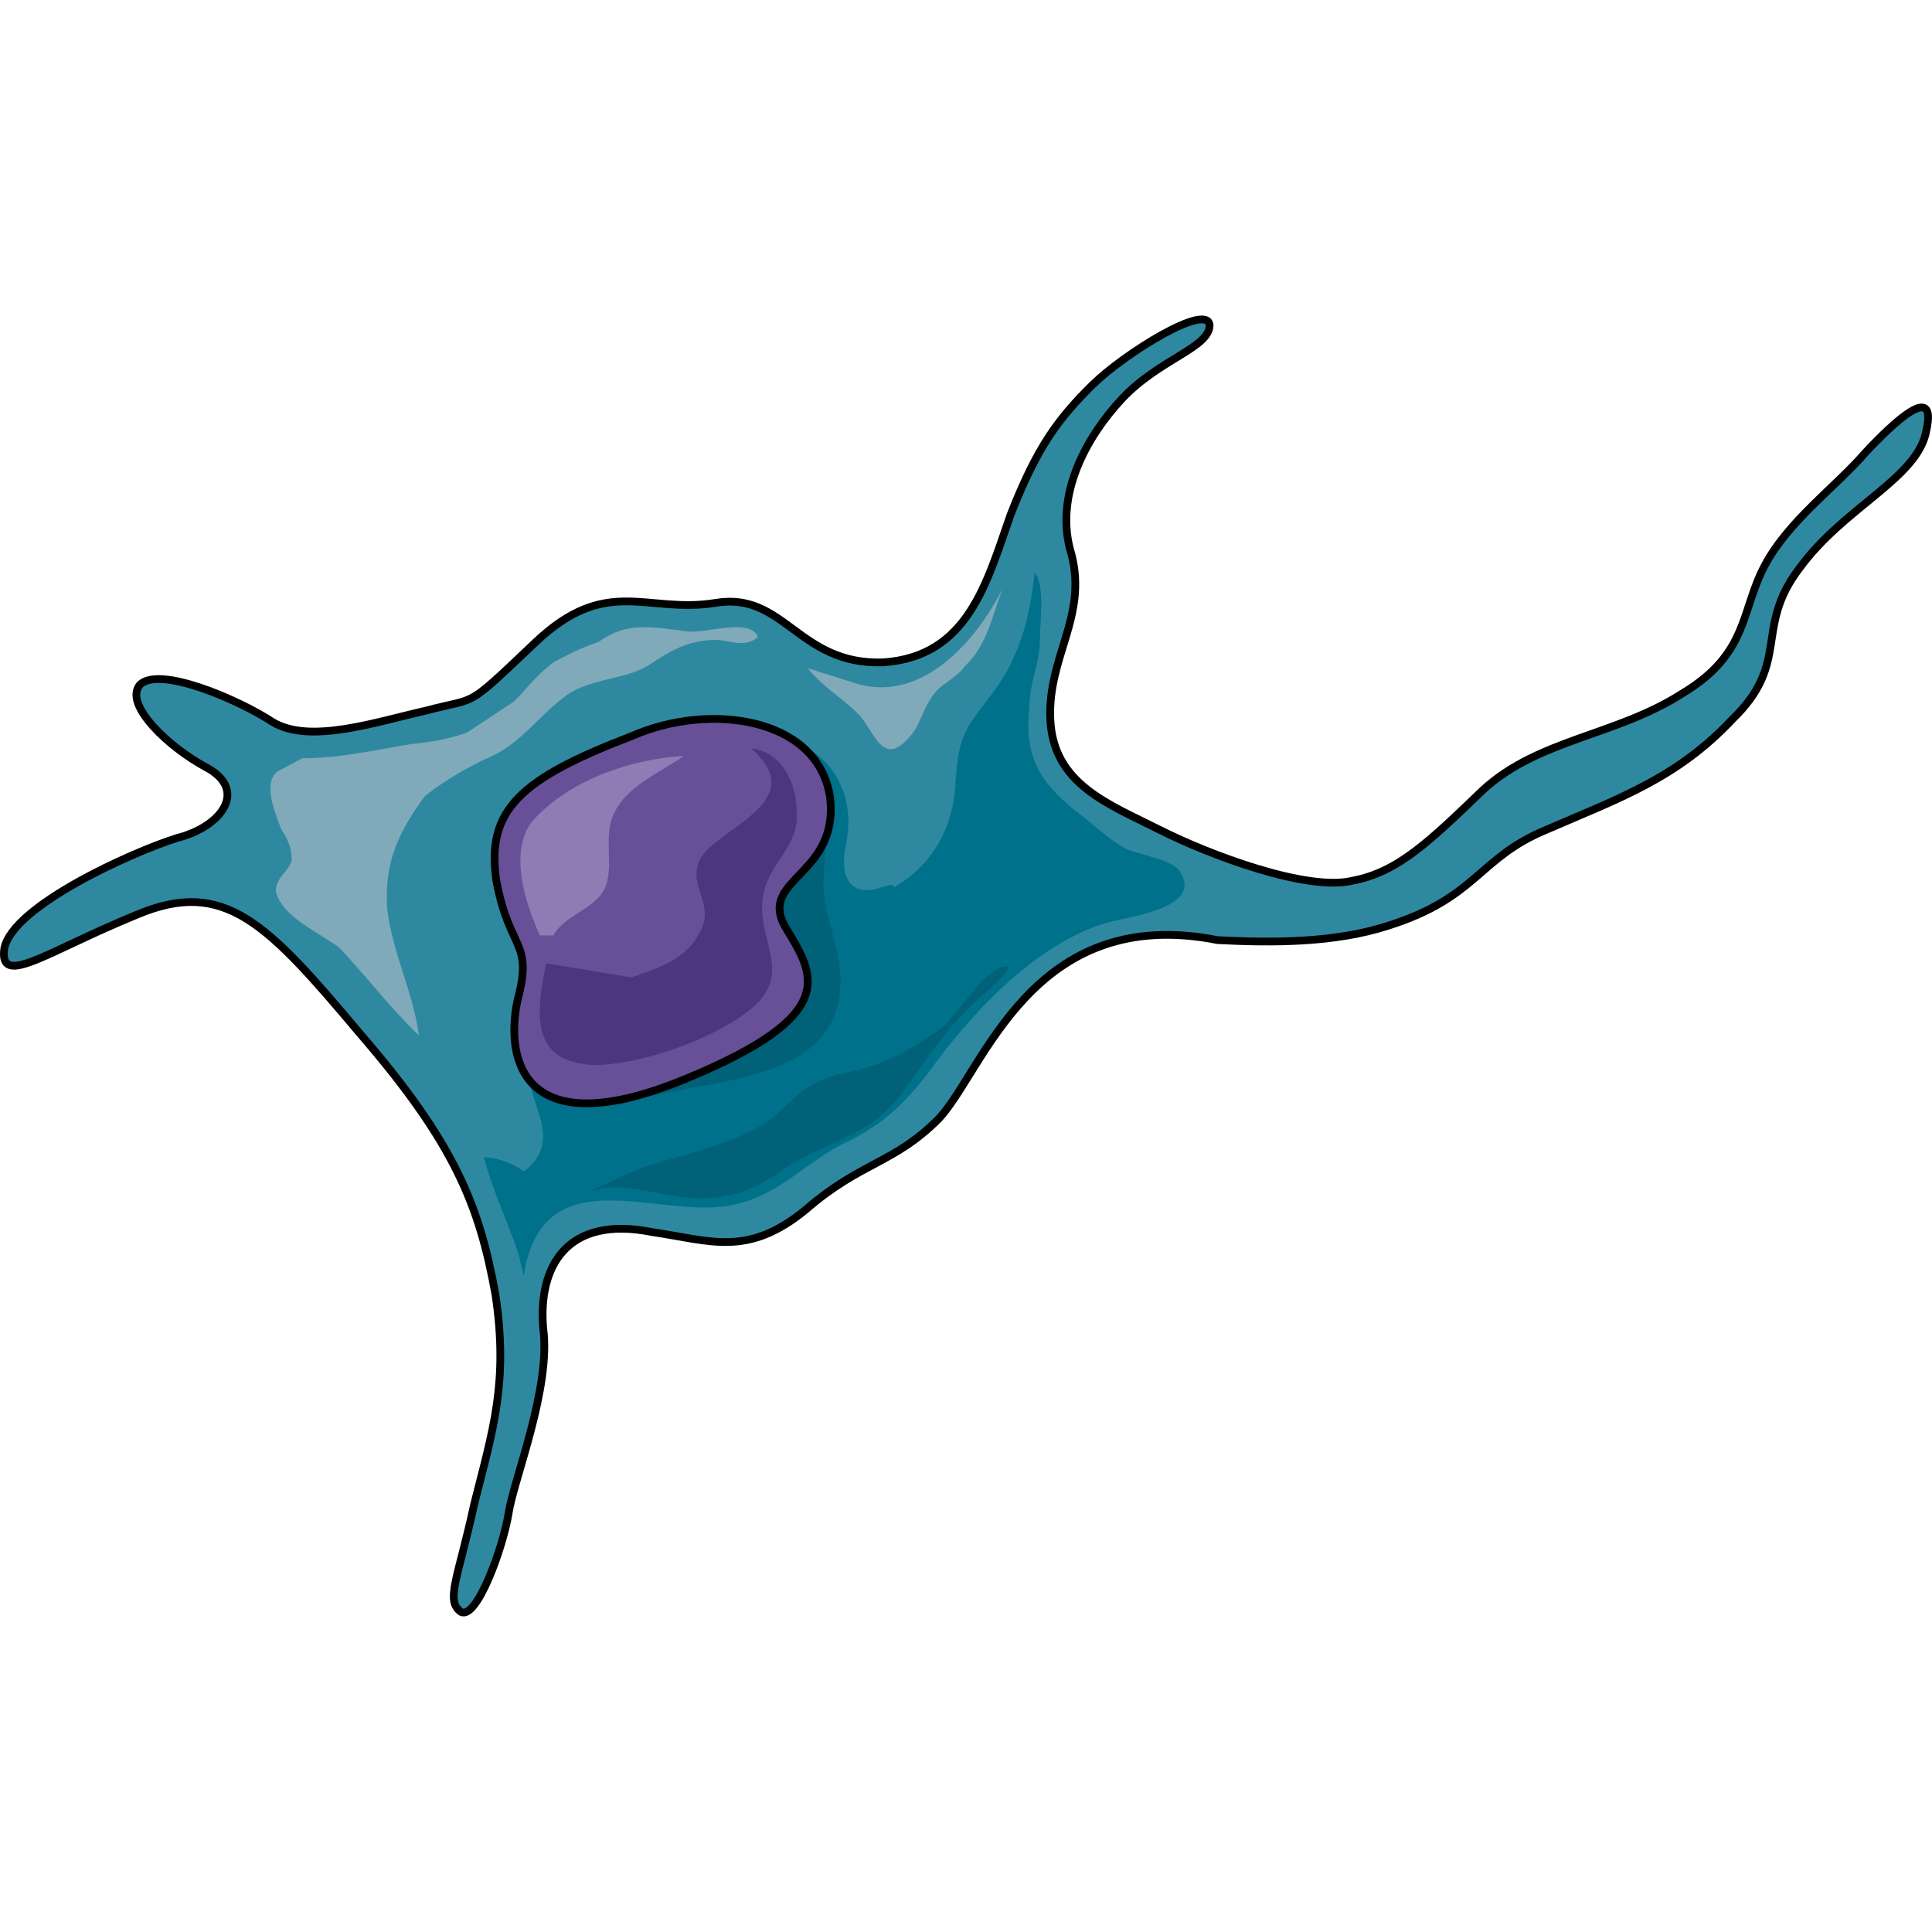 <?xml version="1.0" encoding="utf-8"?>
<!-- Created by: Science Figures, www.sciencefigures.org, Generator: Science Figures Editor -->
<!DOCTYPE svg PUBLIC "-//W3C//DTD SVG 1.1//EN" "http://www.w3.org/Graphics/SVG/1.1/DTD/svg11.dtd">
<svg version="1.1" id="Layer_1" xmlns="http://www.w3.org/2000/svg" xmlns:xlink="http://www.w3.org/1999/xlink" 
	 width="800px" height="800px" viewBox="0 0 249.681 168.119" enable-background="new 0 0 249.681 168.119"
	 xml:space="preserve">
<g>
	
		<path fill-rule="evenodd" clip-rule="evenodd" fill="#2E89A0" stroke="#000000" stroke-linecap="round" stroke-linejoin="round" stroke-miterlimit="10" d="
		M18.049,47.749c-2.058,2.564,3.775,8.058,8.579,10.624c5.49,2.929,2.057,7.689-3.775,9.156C17.021,69.36,1.579,76.321,0.552,81.815
		c-0.687,5.128,5.49,0.365,17.155-4.394c11.323-4.763,16.813,1.098,28.821,15.382c12.354,14.287,15.44,22.346,17.498,33.701
		c1.714,11.354-0.343,17.582-2.745,27.106c-2.058,9.523-3.773,12.454-1.714,13.92c2.056,1.099,5.49-8.426,6.173-12.823
		c0.689-4.396,5.49-16.114,4.462-23.81c-0.686-8.058,3.09-14.65,14.067-12.453c7.551,1.1,12.353,3.297,19.9-2.931
		c7.207-6.228,11.324-5.862,17.156-11.721c5.833-6.228,12.01-27.841,36.028-23.079c7.206,0.367,15.096,0.367,21.958-1.831
		c11.667-3.662,11.667-8.79,20.588-12.454c9.263-4.028,16.811-6.592,24.018-14.284c7.547-7.326,2.745-11.724,8.577-19.415
		c5.832-8.058,15.44-11.722,16.47-17.947c1.373-6.229-4.117-1.1-7.893,2.928c-3.772,4.396-9.95,8.791-13.037,14.652
		c-3.089,5.862-2.059,11.357-10.637,16.485c-8.577,5.493-18.527,5.86-25.732,12.453c-6.863,6.596-10.979,10.623-16.813,11.723
		c-5.833,1.465-18.528-3.298-25.048-6.595c-6.518-3.295-13.724-5.86-14.068-14.284c-0.342-8.059,4.807-13.187,2.745-21.246
		c-2.4-7.692,2.062-15.384,6.521-20.146c4.803-5.128,11.322-6.594,11.322-9.523c-0.343-2.932-10.98,3.661-15.098,7.692
		c-4.46,4.395-7.205,8.058-10.635,16.85c-3.088,8.792-5.49,18.315-16.471,19.048c-10.979,0.365-12.695-9.157-21.616-7.693
		c-8.92,1.466-14.067-3.663-23.33,5.126c-9.266,8.794-7.206,6.963-14.069,8.794c-6.521,1.466-15.097,4.395-19.9,1.466
		C30.745,49.582,20.452,45.184,18.049,47.749L18.049,47.749z"/>
	<path fill-rule="evenodd" clip-rule="evenodd" fill="#00718B" d="M99.895,54.516c6.927,0.729,11.082,6.927,9.352,14.218
		c-0.693,4.011,0.693,6.562,4.85,5.105c6.58-2.189-11.776,10.933-16.627,11.299"/>
	<path fill-rule="evenodd" clip-rule="evenodd" fill="#00718B" d="M67.675,124.13c2.395-15.697,17.447-7.3,26.685-9.127
		c6.161-1.095,9.581-5.475,14.715-8.029c5.474-2.557,8.55-5.843,11.974-10.586c5.475-7.304,13.342-15.337,21.896-17.894
		c2.396-0.728,12.659-1.823,9.578-6.57c-1.025-1.823-5.814-2.19-7.526-3.286c-2.394-1.461-4.105-3.284-6.157-4.743
		c-4.448-3.653-6.5-6.94-5.815-13.146c0-3.286,1.367-5.84,1.367-8.761c0-2.192,0.686-7.303-0.684-8.763
		c-0.684,6.206-2.053,11.317-5.814,16.064c-3.424,4.38-4.106,5.475-4.449,11.682c-0.686,9.494-8.211,15.336-16.764,14.969
		c-3.08,0-5.476-2.555-8.555-2.19c-4.446,0.731-6.158,9.492-8.553,13.145c-3.763,6.206-7.868,11.681-15.054,11.317
		c-2.053,0-4.105-0.731-6.159,0.363c0.686,4.384,4.106,8.399-0.684,12.049c-1.368-1.095-3.423-1.826-5.132-1.826
		c1.025,4.017,3.078,8.397,4.446,12.414"/>
	<path fill-rule="evenodd" clip-rule="evenodd" fill="#006178" d="M80.006,102.123c8.583-3.667,26.784-1.834,28.501-14.3
		c0.685-5.134-1.717-8.8-2.062-13.567c-0.345-3.666,2.062-10.634-3.091-11.365"/>
	
		<path fill-rule="evenodd" clip-rule="evenodd" fill="#685098" stroke="#000000" stroke-linecap="round" stroke-linejoin="round" stroke-miterlimit="10" d="
		M81.593,54.37c-14.367,5.498-18.812,9.528-17.443,18.691c1.711,9.163,4.79,7.697,2.737,15.396
		c-1.712,8.063,1.025,18.689,21.545,10.261c20.522-8.43,16.758-13.56,12.997-19.792c-3.421-6.231,7.183-6.598,5.814-16.859
		C105.533,51.804,91.51,49.969,81.593,54.37L81.593,54.37z"/>
	<path fill-rule="evenodd" clip-rule="evenodd" fill="#4C367F" d="M70.589,83.71c-1.376,6.576-2.065,12.785,6.197,13.149
		c5.854,0,15.495-3.288,20.315-7.304c6.197-5.115-0.69-9.862,2.066-16.438c1.375-3.286,4.131-5.112,3.786-9.132
		c0-3.65-2.065-7.669-5.853-8.036c8.263,7.306-5.854,10.594-6.887,14.977c-1.033,3.288,2.412,5.479,0,9.132
		c-1.723,3.288-5.509,4.383-8.608,5.479"/>
	<path fill-rule="evenodd" clip-rule="evenodd" fill="#907CB4" d="M69.786,80.114c-2.066-4.421-4.134-11.419-0.69-15.102
		c4.82-5.156,12.74-7.735,19.283-8.104c-3.099,2.21-7.92,4.051-9.297,8.104c-1.032,2.947,0.344,6.63-1.032,9.207
		c-1.379,2.578-5.166,3.315-6.543,5.895"/>
	<path fill-rule="evenodd" clip-rule="evenodd" fill="#80AABA" d="M39.071,57.214c4.792,0,9.584-1.097,14.032-1.828
		c3.764-0.366,7.188-1.096,10.267-2.925c3.08-1.826,5.134-5.481,8.214-7.675c2.736-1.461,8.214-4.386,11.294-2.558
		c-10.609,5.117-21.219,10.232-28.407,20.467c-3.078,4.387-4.79,8.042-4.447,13.89c0.685,5.847,3.422,10.964,4.107,16.447
		c-3.766-3.654-6.845-7.677-10.268-11.332c-2.396-1.827-7.529-4.02-8.213-7.31c0-1.826,1.71-2.558,2.052-4.019
		c0-1.83-0.683-2.923-1.368-4.021c-0.684-1.826-2.739-6.578,0-7.675"/>
	<path fill-rule="evenodd" clip-rule="evenodd" fill="#80AABA" d="M75.116,44.129c4.771-4.793,7.838-4.058,13.631-3.318
		c2.385,0.367,8.18-1.845,9.201,0.736c-1.703,1.476-3.747,0.371-5.452,0.371c-3.068,0-5.452,1.104-8.178,2.948
		c-3.068,2.214-7.497,1.845-10.906,4.059c-4.088,2.948-6.132,6.638-10.904,8.481c-4.429,2.213-7.837,4.427-11.245,8.115
		c-0.681-5.163-0.681-5.163-0.681-5.163"/>
	<path fill-rule="evenodd" clip-rule="evenodd" fill="#80AABA" d="M110.178,47.408c8.486,2.917,15.614-4.737,19.349-12.029
		c-1.357,3.646-2.036,7.292-4.752,9.842c-1.019,1.459-2.717,2.188-3.734,3.281c-1.696,1.823-2.036,4.376-3.394,5.833
		c-3.395,4.011-4.414,0-6.45-2.552c-2.036-2.187-4.751-3.647-6.788-6.197"/>
	<path fill-rule="evenodd" clip-rule="evenodd" fill="#006178" d="M74.744,113.83c4.104-2.194,8.205-0.73,12.652,0
		c4.444,0.733,8.891,0,12.996-2.926c5.469-4.023,11.626-4.39,16.07-10.245c2.396-3.292,4.446-6.584,7.183-9.513
		c2.052-2.561,5.13-4.391,6.84-6.949c-2.736-0.733-6.501,5.851-8.552,7.681c-4.103,2.928-7.181,4.759-11.967,5.854
		c-4.447,0.733-6.156,2.195-9.574,5.489c-4.791,4.025-12.654,5.123-18.469,7.316"/>
</g>
</svg>